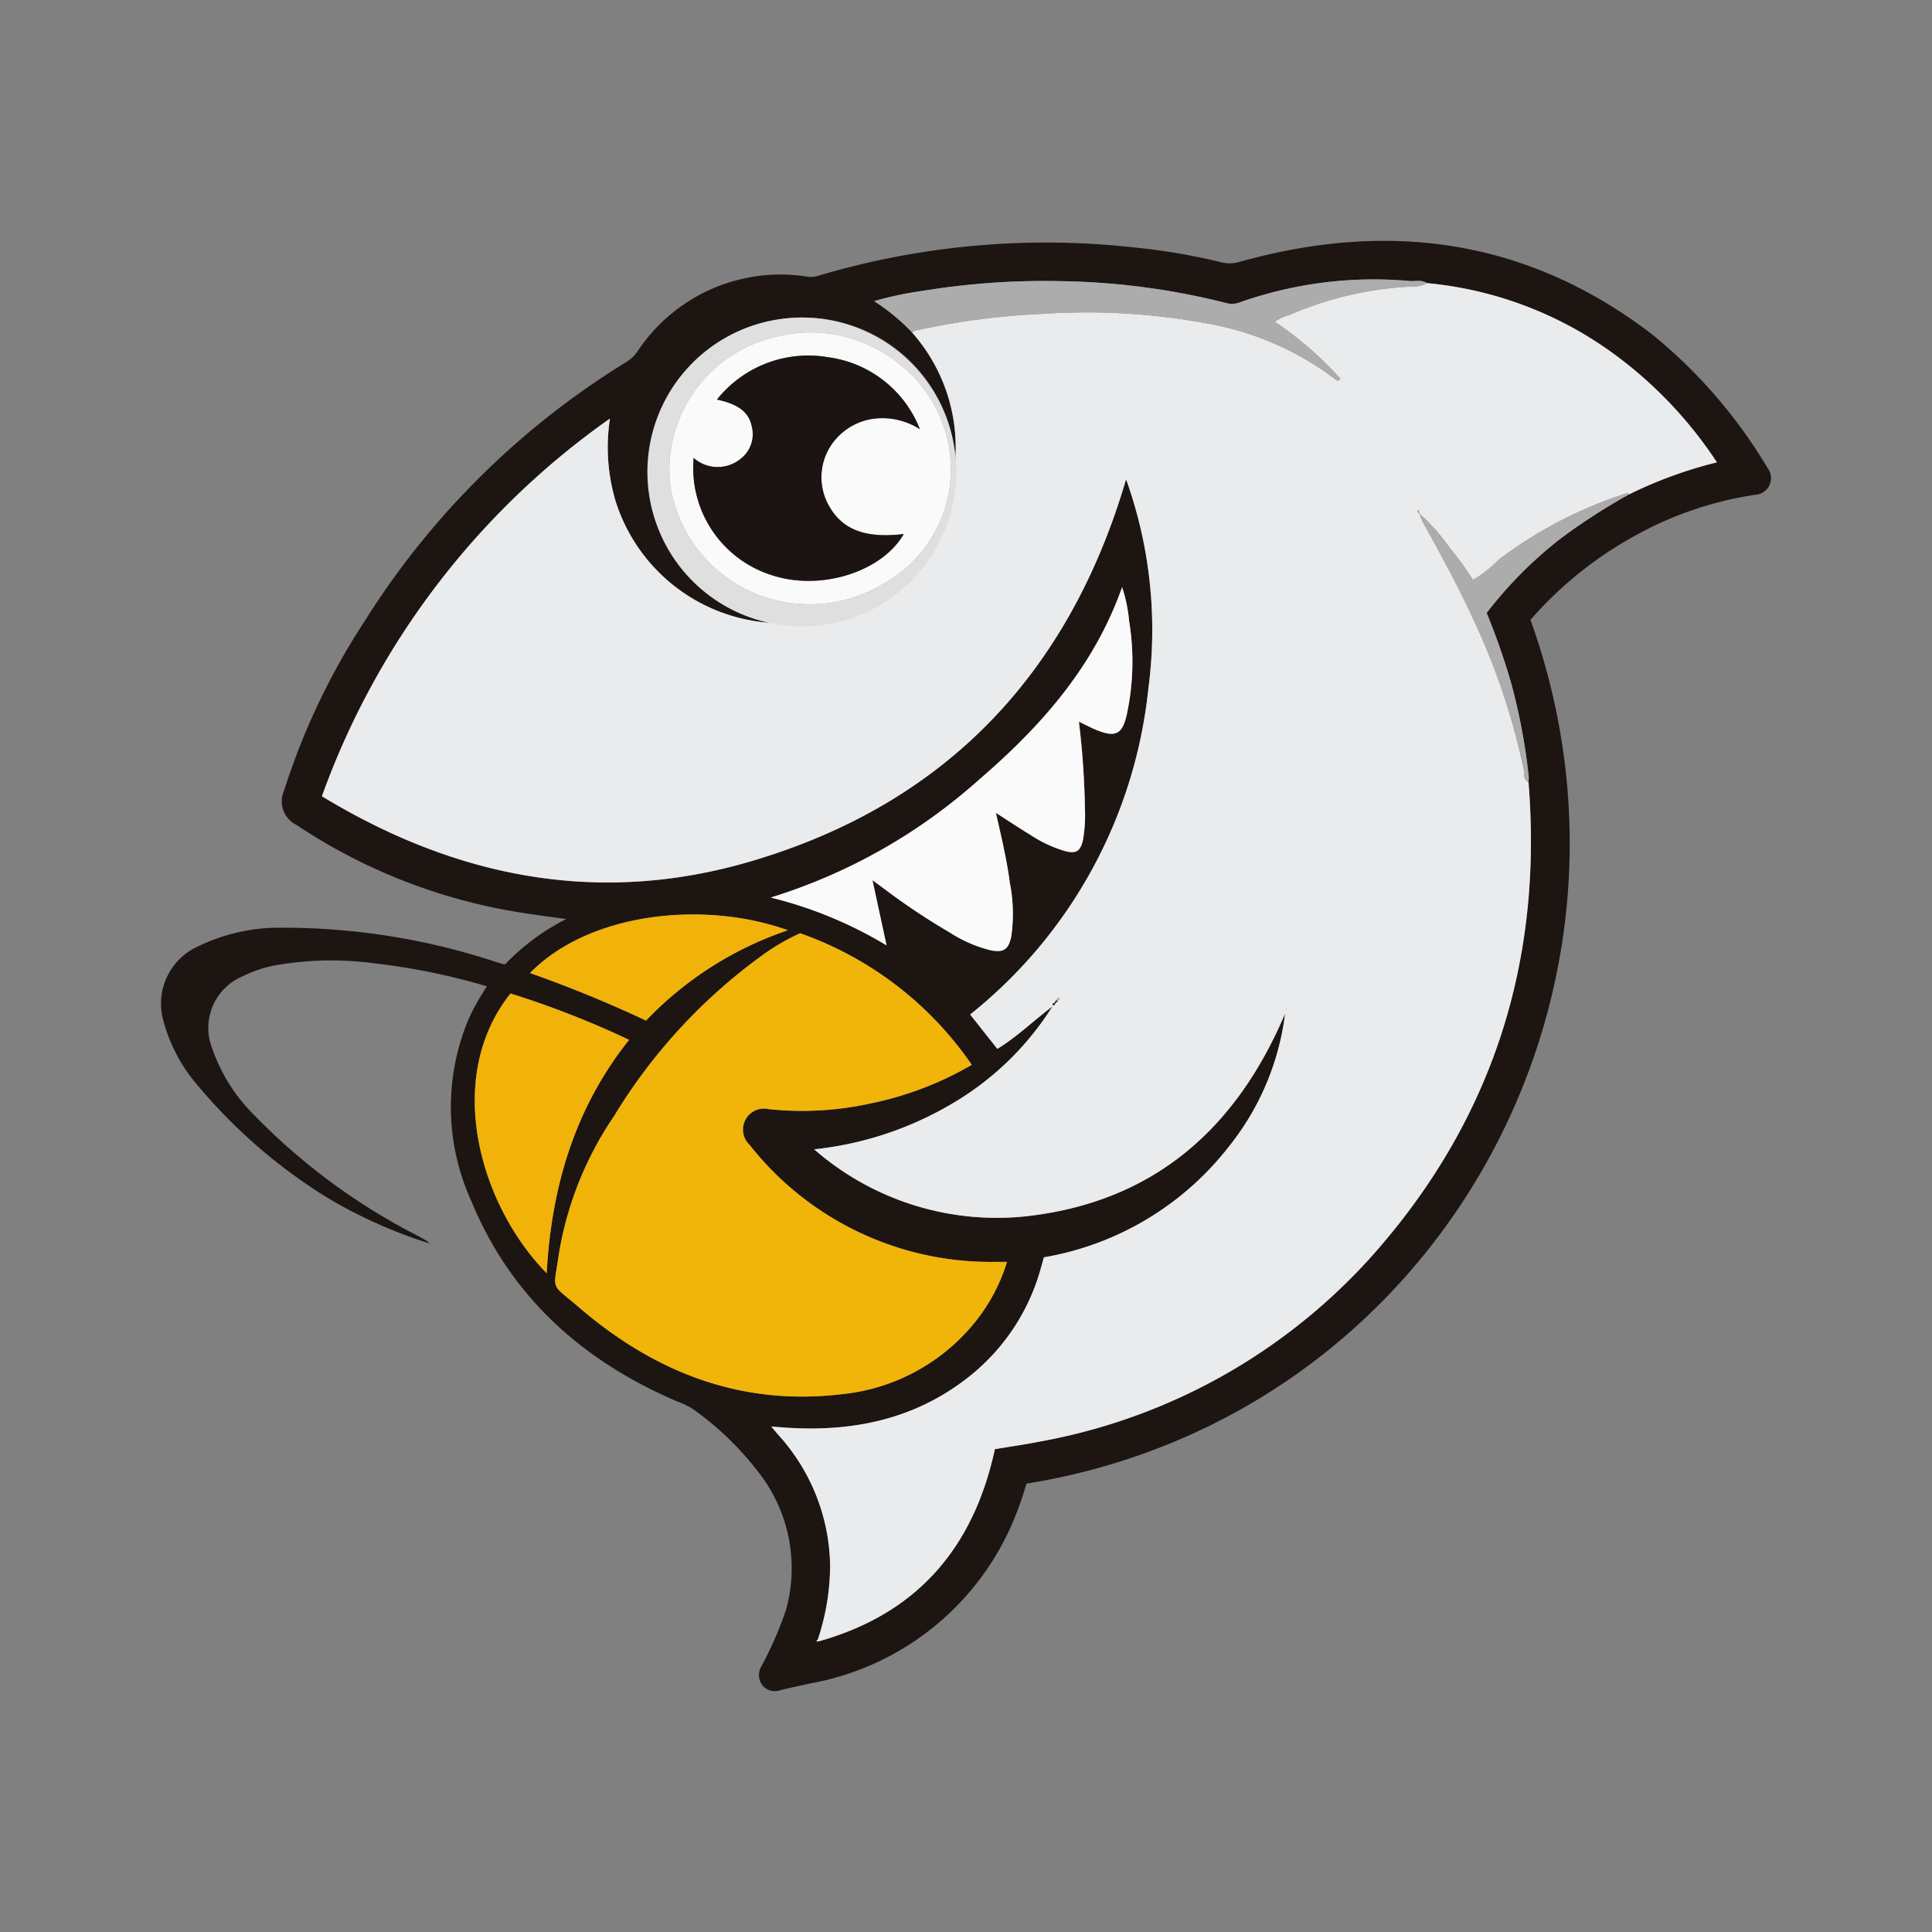 <svg id="Layer_1" data-name="Layer 1" xmlns="http://www.w3.org/2000/svg" viewBox="0 0 300 300"><rect x="0" y="0" width="300" height="300" fill="#808080" stroke="none"/><path d="M237.653,96.254C258.916,155.378,222.529,220.173,159.397,230.381c-.341,1.044-.655,2.162-1.065,3.242A42.348,42.348,0,0,1,125.925,261.383c-1.573.346-3.152.672-4.715,1.06a2.531,2.531,0,0,1-2.801-.724,2.646,2.646,0,0,1-.16-3.021,53.949,53.949,0,0,0,3.834-8.839,24.136,24.136,0,0,0-4.176-21.087,47.015,47.015,0,0,0-10.292-9.961,11.383,11.383,0,0,0-2.357-1.151c-14.73-6.277-25.941-16.243-32.104-31.24a35.164,35.164,0,0,1-.427-28.077,28.415,28.415,0,0,1,1.313-2.613c.471-.851,1.002-1.669,1.553-2.577a101.712,101.712,0,0,0-17.388-3.559,50.145,50.145,0,0,0-15.484.305A19.295,19.295,0,0,0,37.74,151.569a8.706,8.706,0,0,0-4.788,11.242,26.982,26.982,0,0,0,6.4,10.222A97.032,97.032,0,0,0,64.811,191.868c.427.234.857.464,1.279.706.124.071.228.177.653.515a73.986,73.986,0,0,1-16.182-7.276,83.072,83.072,0,0,1-20.031-17.473,24.967,24.967,0,0,1-5.097-9.629A9.74,9.74,0,0,1,30.633,147.011a28.932,28.932,0,0,1,13.179-2.957,105.527,105.527,0,0,1,33.144,5.299c.374.111.745.235,1.12.342a1.855,1.855,0,0,0,.391.004,35.028,35.028,0,0,1,9.46-6.992c-2.571-.364-4.854-.642-7.12-1.016A86.913,86.913,0,0,1,46.042,128.094a4.088,4.088,0,0,1-1.907-5.4A106.805,106.805,0,0,1,56.528,96.603,125.516,125.516,0,0,1,97.305,56.181a5.707,5.707,0,0,0,1.669-1.592,26.644,26.644,0,0,1,26.583-11.603,3.666,3.666,0,0,0,1.571-.186,123.956,123.956,0,0,1,49.039-4.373,97.861,97.861,0,0,1,13.569,2.321,5.293,5.293,0,0,0,2.842-.114c23.109-6.451,44.596-3.532,63.941,11.271a78.247,78.247,0,0,1,17.939,20.757,2.587,2.587,0,0,1-1.921,4.169,55.059,55.059,0,0,0-18.352,6.189A59.212,59.212,0,0,0,237.653,96.254Zm-89.291-25.376c-.054-.422-.104-.845-.162-1.267a23.715,23.715,0,1,0-25.432,27.047c-1.04.023-2.084.122-3.118.058a27.118,27.118,0,0,1-24.064-18.907,29.364,29.364,0,0,1-.874-12.816,122.332,122.332,0,0,0-44.724,58.647c20.935,12.719,43.098,17.004,66.53,10.125,30.239-8.877,49.463-29.117,58.34-59.345a69.22,69.22,0,0,1,3.467,32.431,74.602,74.602,0,0,1-27.681,50.68l4.218,5.337c3.096-1.883,5.675-4.427,8.557-6.585A45.637,45.637,0,0,1,147.57,171.534a52.898,52.898,0,0,1-21.149,6.932A43.114,43.114,0,0,0,159.649,188.829c19.638-2.298,32.354-13.654,39.904-31.458a41.033,41.033,0,0,1-8.616,20.523,46.251,46.251,0,0,1-28.838,17.343c-.146.512-.279.976-.411,1.441a32.447,32.447,0,0,1-10.883,16.827c-8.57,6.949-18.563,8.956-29.316,8.142-.491-.037-.982-.078-1.733-.138.521.613.829.98,1.141,1.343a30.813,30.813,0,0,1,8.004,20.26,36.529,36.529,0,0,1-1.919,11.497c-.148.064-.266.138-.081.299l.273-.055c15.255-4.287,24.001-14.531,27.307-29.824,2.322-.39,4.687-.728,7.026-1.191A90.932,90.932,0,0,0,214.929,192.842c17.399-20.612,24.587-44.572,22.413-71.395a5.372,5.372,0,0,0,.039-.87,92.964,92.964,0,0,0-2.729-14.506A108.817,108.817,0,0,0,230.85,95.173,63.97,63.97,0,0,1,242.431,83.55a95.341,95.341,0,0,1,10.54-6.788,67.227,67.227,0,0,1,13.63-4.97,65.254,65.254,0,0,0-16.096-16.904,58.28,58.28,0,0,0-28.94-10.928c-.841-.573-1.801-.25-2.701-.328a62.546,62.546,0,0,0-26.334,3.314,3.422,3.422,0,0,1-2.122.113,110.693,110.693,0,0,0-24.995-3.385,116.821,116.821,0,0,0-22.179,1.5,52.783,52.783,0,0,0-7.5,1.586,31.176,31.176,0,0,1,5.912,4.891A26.894,26.894,0,0,1,148.363,70.878ZM124.243,144.917a33.156,33.156,0,0,0-5.403,3.084,85.62,85.62,0,0,0-23.487,25.304A53.519,53.519,0,0,0,86.82,194.477c-.866,6.205-1.494,4.584,3.019,8.472,11.773,10.141,25.27,15.452,41.026,13.521a30.432,30.432,0,0,0,19.341-9.779,27.987,27.987,0,0,0,6.162-10.749c-.65,0-1.135.002-1.62-0A47.605,47.605,0,0,1,116.385,177.762a3.258,3.258,0,0,1,2.984-5.536,49.566,49.566,0,0,0,16.034-.932,51.791,51.791,0,0,0,15.494-5.947A54.05,54.05,0,0,0,124.243,144.917Zm30.403-18.696c1.913,1.225,3.703,2.412,5.533,3.531a19.694,19.694,0,0,0,5.164,2.391c1.77.471,2.428.038,2.822-1.724a22.4,22.4,0,0,0,.302-4.82,125.915,125.915,0,0,0-.937-13.533c1.094.51,2.072,1.049,3.109,1.432,2.594.959,3.579.442,4.26-2.241a38.959,38.959,0,0,0,.425-14.854,23.084,23.084,0,0,0-1.084-5.228c-4.349,12.321-12.573,21.603-22.156,29.843a87.05,87.05,0,0,1-32.405,18.35,64.58,64.58,0,0,1,17.987,7.429l-2.189-10.121c.799.587,1.344.985,1.886,1.385a102.981,102.981,0,0,0,10.119,6.736,20.698,20.698,0,0,0,6.416,2.776c1.945.357,2.701-.147,3.119-2.096a24.299,24.299,0,0,0-.197-8.31C156.344,133.503,155.48,129.909,154.646,126.221Zm-56.962,35.247A142.38,142.38,0,0,0,79.271,154.268c-10.49,13.204-4.681,32.957,5.617,43.438C85.621,184.344,89.231,172.072,97.684,161.468Zm-15.386-10.374a192.624,192.624,0,0,1,18.021,7.383,54.529,54.529,0,0,1,22.021-14.026C109.174,139.731,91.396,141.762,82.298,151.094Z" fill="#1c1512"/><polygon points="67.098 193.207 66.979 193.159 67.111 193.145 67.098 193.207" fill="#1c1512"/><path d="M126.982,254.608a36.529,36.529,0,0,0,1.919-11.497,30.813,30.813,0,0,0-8.004-20.26c-.313-.363-.621-.73-1.141-1.343.751.06,1.242.101,1.733.138,10.753.814,20.747-1.193,29.316-8.142a32.447,32.447,0,0,0,10.883-16.827c.131-.465.265-.929.411-1.441a46.251,46.251,0,0,0,28.838-17.343,41.033,41.033,0,0,0,8.616-20.522c-7.55,17.805-20.267,29.161-39.904,31.458a43.114,43.114,0,0,1-33.228-10.363,52.898,52.898,0,0,0,21.149-6.932,45.637,45.637,0,0,0,15.851-15.251c-2.882,2.158-5.461,4.702-8.557,6.585l-4.218-5.337a74.602,74.602,0,0,0,27.68-50.68,69.22,69.22,0,0,0-3.467-32.431c-8.877,30.228-28.101,50.468-58.34,59.345-23.432,6.879-45.596,2.593-66.53-10.125A122.332,122.332,0,0,1,94.713,64.993a29.364,29.364,0,0,0,.874,12.816,27.118,27.118,0,0,0,24.064,18.907c1.034.063,2.078-.035,3.122-.06A23.709,23.709,0,0,0,148.363,70.878a26.894,26.894,0,0,0-6.717-19.228,1.05,1.05,0,0,1,.757-.371,115.008,115.008,0,0,1,19.817-2.561,101.419,101.419,0,0,1,24.498,1.382,46.269,46.269,0,0,1,20.772,8.905c.158.129.35.161.644-.202a55.433,55.433,0,0,0-10.175-8.845,7.386,7.386,0,0,1,2.272-1.057,53.906,53.906,0,0,1,18.978-4.408,4.173,4.173,0,0,0,2.358-.533,58.28,58.28,0,0,1,28.94,10.928A65.254,65.254,0,0,1,266.602,71.792a67.226,67.226,0,0,0-13.63,4.97.408.408,0,0,0-.514-.129,66.813,66.813,0,0,0-19.719,10.258,18.481,18.481,0,0,1-4.02,3.156,43.48,43.48,0,0,0-3.636-5.002,29.872,29.872,0,0,0-4.683-5.299.542.542,0,0,0-.304-.574c-.037-.044-.073-.089-.057-.069l.071.055a.568.568,0,0,0,.282.596,12.601,12.601,0,0,0,.558,1.338c2.745,4.952,5.465,9.916,7.824,15.07a106.016,106.016,0,0,1,7.846,23.369c.126.629-.153,1.529.725,1.916,2.174,26.824-5.014,50.783-22.413,71.395a90.932,90.932,0,0,1-53.422,30.995c-2.34.463-4.704.8-7.026,1.191-3.305,15.293-12.052,25.537-27.307,29.824Zm82.541-193.925-.031-.047.045.035.294.293.059.066c.019.014-.027-.019-.072-.052Zm-45.695,95.156.364-.38q.105-.105.21-.21c.077-.101.222-.193.038-.329l-.22.148-.193.226-.305.456c-.141.051-.348.051-.242.301C163.73,156.182,163.76,155.98,163.829,155.84Zm35.852.976.038-.126-.048-.011Z" fill="#eaebec"/><path d="M124.243,144.917A54.05,54.05,0,0,1,150.897,165.347a51.791,51.791,0,0,1-15.494,5.947,49.566,49.566,0,0,1-16.034.932,3.258,3.258,0,0,0-2.984,5.536,47.605,47.605,0,0,0,38.364,18.179c.485.002.97 0,1.62 0a27.987,27.987,0,0,1-6.162,10.749,30.432,30.432,0,0,1-19.341,9.779c-15.757,1.931-29.254-3.379-41.026-13.521-4.513-3.888-3.886-2.267-3.019-8.472a53.519,53.519,0,0,1,8.533-21.173,85.62,85.62,0,0,1,23.487-25.304A33.156,33.156,0,0,1,124.243,144.917Z" fill="#f1b409"/><path d="M154.646,126.221c.834,3.688,1.698,7.282,2.173,10.948a24.299,24.299,0,0,1,.197,8.31c-.418,1.949-1.174,2.453-3.119,2.096a20.698,20.698,0,0,1-6.416-2.776,102.981,102.981,0,0,1-10.119-6.736c-.542-.4-1.087-.798-1.886-1.385l2.189,10.121a64.58,64.58,0,0,0-17.987-7.429,87.05,87.05,0,0,0,32.405-18.35c9.582-8.24,17.806-17.522,22.156-29.843a23.084,23.084,0,0,1,1.084,5.228,38.959,38.959,0,0,1-.425,14.854c-.68,2.683-1.665,3.199-4.26,2.241-1.036-.383-2.015-.923-3.109-1.432a125.915,125.915,0,0,1,.937,13.533,22.4,22.4,0,0,1-.302,4.82c-.394,1.762-1.052,2.195-2.822,1.724a19.693,19.693,0,0,1-5.164-2.391C158.349,128.633,156.559,127.446,154.646,126.221Z" fill="#fafafa"/><path d="M97.684,161.468C89.231,172.072,85.621,184.344,84.888,197.706,74.59,187.225,68.781,167.472,79.271,154.268A142.38,142.38,0,0,1,97.684,161.468Z" fill="#f1b209"/><path d="M221.565,43.96a4.173,4.173,0,0,1-2.358.533A53.906,53.906,0,0,0,200.23,48.901a7.386,7.386,0,0,0-2.272,1.057,55.433,55.433,0,0,1,10.175,8.845c-.294.363-.486.331-.644.202a46.269,46.269,0,0,0-20.772-8.905,101.42,101.42,0,0,0-24.498-1.382,115.008,115.008,0,0,0-19.817,2.561,1.05,1.05,0,0,0-.757.371,31.175,31.175,0,0,0-5.912-4.891,52.785,52.785,0,0,1,7.5-1.586A116.823,116.823,0,0,1,165.413,43.672a110.694,110.694,0,0,1,24.995,3.385,3.422,3.422,0,0,0,2.122-.113,62.546,62.546,0,0,1,26.334-3.314C219.765,43.709,220.724,43.386,221.565,43.96Z" fill="#acacac"/><path d="M82.298,151.094c9.099-9.332,26.876-11.363,40.042-6.644a54.529,54.529,0,0,0-22.021,14.026A192.614,192.614,0,0,0,82.298,151.094Z" fill="#f1b209"/><path d="M148.363,70.878a23.978,23.978,0,1,1-.162-1.267C148.259,70.033,148.309,70.456,148.363,70.878Zm-.748,3.223A20.784,20.784,0,0,0,139.446,56.372a21.752,21.752,0,0,0-19.581-3.909,21.218,21.218,0,0,0-15.794,22.903,21.832,21.832,0,0,0,21.165,18.461,21.584,21.584,0,0,0,11.21-2.773A20.471,20.471,0,0,0,147.615,74.101Z" fill="#dfdfdf"/><path d="M220.398,79.746a29.877,29.877,0,0,1,4.683,5.299,43.477,43.477,0,0,1,3.636,5.002,18.481,18.481,0,0,0,4.02-3.156A66.813,66.813,0,0,1,252.457,76.633a.408.408,0,0,1,.514.129,95.34,95.34,0,0,0-10.54,6.788A63.97,63.97,0,0,0,230.85,95.173a108.824,108.824,0,0,1,3.802,10.897,92.964,92.964,0,0,1,2.729,14.506,5.374,5.374,0,0,1-.039.87c-.877-.387-.599-1.287-.725-1.916a106.014,106.014,0,0,0-7.846-23.369c-2.359-5.155-5.078-10.118-7.824-15.07a12.601,12.601,0,0,1-.558-1.338Z" fill="#acacac"/><path d="M127.174,254.851l-.273.055c-.185-.161-.067-.234.081-.299Z" fill="#eaebec"/><polygon points="199.681 156.816 199.672 156.679 199.719 156.69 199.681 156.816" fill="#1c1512"/><path d="M220.389,79.753a.568.568,0,0,1-.282-.596l-.014.014a.541.541,0,0,1,.304.574Z" fill="#acacac"/><path d="M164.403,155.25l-.21.21-.166-.165.193-.226Q164.31,155.162,164.403,155.25Z" fill="#acacac"/><path d="M164.193,155.46l-.364.38-.107-.089.305-.456Z" fill="#1c1512"/><path d="M163.829,155.84c-.069.14-.099.342-.348.212-.107-.25.101-.25.242-.301Z" fill="#1c1512"/><path d="M164.221,155.069c.073-.049.147-.099.221-.146.183.134.038.227-.038.328Q164.31,155.162,164.221,155.069Z" fill="#acacac"/><path d="M220.108,79.157l-.071-.055c-.017-.02.02.024.057.069Z" fill="#acacac"/><path d="M209.818,60.977l.072.052-.059-.066Z" fill="#acacac"/><path d="M209.832,60.964l-.294-.293-.013.013.294.294Z" fill="#acacac"/><path d="M209.537,60.67l-.045-.035c-.035-.053-.002-.003.031.047Z" fill="#acacac"/><path d="M147.615,74.101a20.471,20.471,0,0,1-11.168,16.952,21.584,21.584,0,0,1-11.21,2.773,21.832,21.832,0,0,1-21.165-18.461,21.218,21.218,0,0,1,15.794-22.903A21.752,21.752,0,0,1,139.446,56.372,20.784,20.784,0,0,1,147.615,74.101Zm-7.28,8.827c-6.141.719-9.744-.747-11.801-4.731a8.979,8.979,0,0,1,1.429-10.21,9.459,9.459,0,0,1,6.026-3.007,10.832,10.832,0,0,1,6.853,1.668,17.81,17.81,0,0,0-14.213-11.172,18.144,18.144,0,0,0-17.302,6.568c3.273.693,4.937,1.942,5.387,4.077a4.823,4.823,0,0,1-1.717,5.13,5.624,5.624,0,0,1-7.285-.14,17.456,17.456,0,0,0,12.32,18.259C127.503,91.756,136.946,88.803,140.334,82.928Z" fill="#fafafa"/><path d="M140.334,82.928c-3.388,5.874-12.831,8.828-20.305,6.442A17.456,17.456,0,0,1,107.71,71.111a5.624,5.624,0,0,0,7.285.14,4.823,4.823,0,0,0,1.717-5.13c-.45-2.135-2.114-3.384-5.387-4.077a18.144,18.144,0,0,1,17.302-6.568,17.81,17.81,0,0,1,14.214,11.172,10.832,10.832,0,0,0-6.853-1.668,9.459,9.459,0,0,0-6.026,3.007A8.979,8.979,0,0,0,128.533,78.198C130.59,82.182,134.194,83.647,140.334,82.928Z" fill="#1c1412"/></svg>